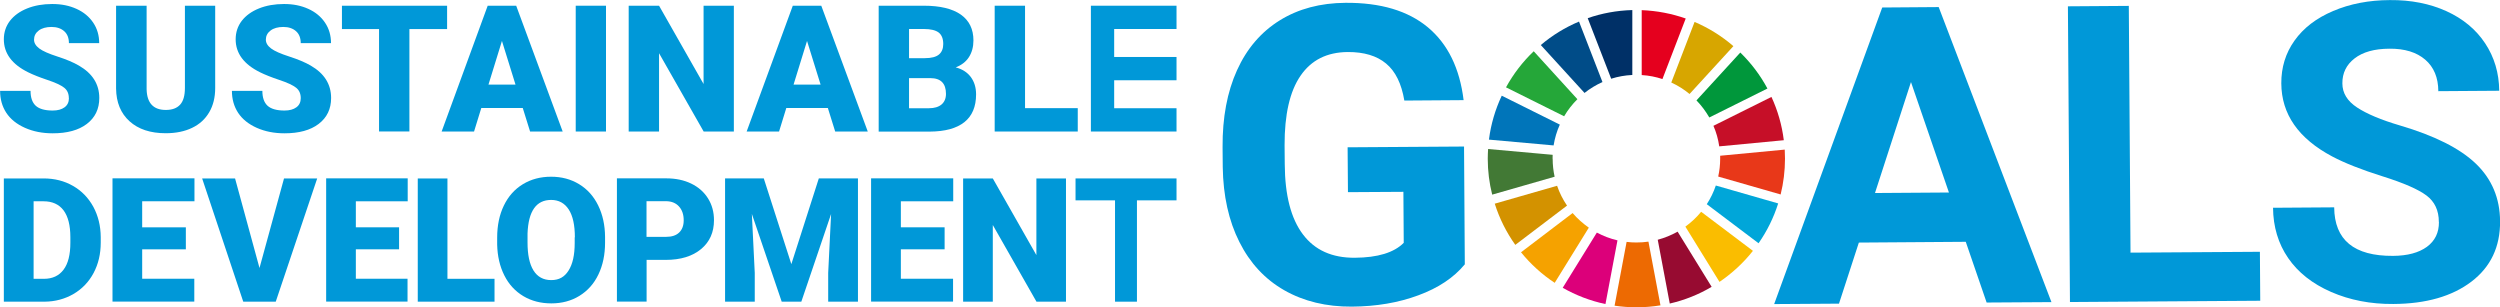 <?xml version="1.0" encoding="UTF-8"?><svg id="_レイヤー_2" xmlns="http://www.w3.org/2000/svg" viewBox="0 0 293.11 36.03"><defs><style>.cls-1{fill:#003067;}.cls-2{fill:#427935;}.cls-3{fill:#fabd00;}.cls-4{fill:#ed6a02;}.cls-5{fill:#00a6d9;}.cls-6{fill:#e83819;}.cls-7{fill:#d39200;}.cls-8{fill:#c60f28;}.cls-9{fill:#0075ba;}.cls-10{fill:#e5001e;}.cls-11{fill:#00973b;}.cls-12{fill:#d7a600;}.cls-13{fill:#dc007a;}.cls-14{fill:#f5a200;}.cls-15{fill:#0098d8;}.cls-16{fill:#25a739;}.cls-17{fill:#004c88;}.cls-18{fill:#970b31;}</style></defs><g id="_テキスト"><path class="cls-15" d="M171.73,31c-1.28,1.55-3.09,2.76-5.43,3.62-2.34.87-4.94,1.31-7.8,1.33-3,.02-5.64-.62-7.91-1.91-2.27-1.29-4.03-3.18-5.28-5.67-1.25-2.48-1.9-5.41-1.95-8.77l-.02-2.36c-.02-3.46.54-6.46,1.69-9,1.15-2.54,2.82-4.49,5.01-5.85,2.19-1.36,4.76-2.04,7.71-2.06,4.11-.03,7.33.93,9.67,2.88,2.33,1.95,3.72,4.79,4.18,8.53l-6.95.05c-.33-1.98-1.04-3.43-2.14-4.34-1.09-.91-2.59-1.36-4.5-1.35-2.43.02-4.27.94-5.53,2.78-1.26,1.83-1.88,4.55-1.87,8.16l.02,2.21c.02,3.64.73,6.38,2.13,8.23,1.39,1.85,3.42,2.76,6.09,2.74,2.68-.02,4.59-.6,5.73-1.75l-.04-5.98-6.5.04-.04-5.26,13.65-.09.09,13.84Z"/><path class="cls-15" d="M230.47,28.35l-12.53.09-2.33,7.16-7.6.05L220.68.88l6.62-.05,13.22,34.59-7.6.05-2.45-7.13ZM219.83,22.63l8.67-.06-4.45-12.95-4.22,13.01Z"/><path class="cls-15" d="M249.79,29.62l15.17-.1.04,5.74-22.31.15-.24-34.67,7.14-.05.2,28.94Z"/><path class="cls-15" d="M285.94,26.02c0-1.35-.49-2.38-1.45-3.1-.96-.72-2.68-1.47-5.16-2.25-2.48-.78-4.45-1.56-5.9-2.33-3.95-2.1-5.94-4.95-5.96-8.56-.01-1.87.5-3.55,1.55-5.02,1.05-1.48,2.55-2.63,4.53-3.47,1.97-.84,4.19-1.27,6.65-1.28,2.48-.02,4.69.42,6.63,1.3,1.94.88,3.46,2.14,4.54,3.77,1.08,1.63,1.63,3.48,1.65,5.56l-7.14.05c-.01-1.59-.52-2.82-1.53-3.69-1.01-.87-2.41-1.31-4.22-1.29-1.75.01-3.1.39-4.07,1.14-.96.74-1.44,1.72-1.43,2.93,0,1.13.58,2.07,1.72,2.82,1.14.75,2.82,1.46,5.03,2.11,4.07,1.2,7.04,2.69,8.91,4.49,1.87,1.8,2.81,4.05,2.83,6.74.02,3-1.1,5.36-3.36,7.08-2.26,1.72-5.31,2.6-9.15,2.62-2.67.02-5.1-.45-7.3-1.41-2.2-.96-3.88-2.29-5.04-3.98-1.16-1.69-1.75-3.66-1.77-5.89l7.17-.05c.03,3.83,2.33,5.72,6.9,5.69,1.7-.01,3.02-.37,3.97-1.06.95-.7,1.42-1.67,1.41-2.9Z"/><path class="cls-16" d="M183.38,13.64c.43-.74.96-1.41,1.56-2.01l-5.12-5.62c-1.29,1.23-2.39,2.66-3.25,4.23l6.81,3.39Z"/><path class="cls-12" d="M195.94,9.67c.78.36,1.5.81,2.15,1.35l5.14-5.61c-1.35-1.17-2.89-2.13-4.55-2.84l-2.73,7.1Z"/><path class="cls-8" d="M207.7,11.36l-6.81,3.39c.33.76.56,1.56.68,2.41l7.57-.72c-.22-1.79-.72-3.5-1.45-5.08"/><path class="cls-11" d="M200.41,13.77l6.81-3.39c-.84-1.57-1.92-2.99-3.18-4.22l-5.14,5.61c.58.6,1.09,1.28,1.51,2.01"/><path class="cls-2" d="M182.03,18.61c0-.15,0-.31.01-.46l-7.57-.68c-.02.38-.04.75-.04,1.14,0,1.45.18,2.86.52,4.21l7.32-2.1c-.15-.68-.23-1.39-.23-2.11"/><path class="cls-3" d="M199.45,24.83c-.54.66-1.16,1.24-1.85,1.74l4,6.48c1.48-1.01,2.81-2.23,3.92-3.64l-6.07-4.58Z"/><path class="cls-6" d="M201.68,18.61c0,.72-.08,1.42-.23,2.09l7.32,2.1c.33-1.34.51-2.75.51-4.19,0-.36-.01-.72-.03-1.07l-7.57.72c0,.12,0,.24,0,.35"/><path class="cls-14" d="M184.38,24.98l-6.05,4.6c1.13,1.39,2.46,2.6,3.95,3.58l4-6.47c-.7-.49-1.34-1.06-1.9-1.71"/><path class="cls-9" d="M182.15,17.05c.14-.86.38-1.67.73-2.44l-6.81-3.39c-.75,1.6-1.27,3.33-1.5,5.15l7.58.68Z"/><path class="cls-18" d="M200.68,33.63l-3.99-6.47c-.73.41-1.51.73-2.33.95l1.41,7.48c1.75-.4,3.41-1.07,4.91-1.96"/><path class="cls-5" d="M201.17,21.75c-.26.78-.62,1.51-1.06,2.19l6.07,4.58c.99-1.42,1.77-2.99,2.3-4.67l-7.31-2.1Z"/><path class="cls-4" d="M193.27,28.33c-.46.07-.94.1-1.42.1-.39,0-.77-.02-1.14-.07l-1.41,7.48c.83.12,1.69.19,2.55.19.96,0,1.91-.08,2.83-.23l-1.41-7.47Z"/><path class="cls-10" d="M192.48,8.8c.84.05,1.66.21,2.43.47l2.73-7.1c-1.63-.57-3.36-.91-5.16-.98v7.61Z"/><path class="cls-13" d="M189.63,28.18c-.85-.2-1.66-.51-2.41-.91l-4,6.47c1.54.88,3.22,1.53,5.01,1.91l1.41-7.47Z"/><path class="cls-1" d="M188.9,9.23c.79-.25,1.62-.4,2.48-.44V1.18c-1.83.05-3.59.38-5.23.95l2.75,7.1Z"/><path class="cls-7" d="M183.72,24.1c-.48-.71-.88-1.49-1.16-2.32l-7.31,2.1c.55,1.74,1.37,3.37,2.41,4.83l6.06-4.6Z"/><path class="cls-17" d="M185.77,10.9c.64-.51,1.35-.94,2.11-1.28l-2.75-7.09c-1.64.69-3.15,1.62-4.48,2.75l5.13,5.62Z"/><path class="cls-15" d="M8.07,11.5c0-.52-.18-.93-.55-1.22-.37-.29-1.01-.59-1.94-.9-.93-.31-1.68-.61-2.27-.9C1.4,7.54.45,6.25.45,4.61c0-.82.24-1.54.71-2.16.48-.62,1.15-1.11,2.02-1.46.87-.35,1.85-.52,2.94-.52s2.01.19,2.85.57c.84.38,1.49.92,1.96,1.62.47.7.7,1.5.7,2.4h-3.55c0-.6-.18-1.07-.55-1.4-.37-.33-.87-.5-1.49-.5s-1.14.14-1.5.42c-.37.28-.55.64-.55,1.07,0,.38.2.72.61,1.03.41.31,1.12.62,2.14.95,1.02.33,1.86.68,2.51,1.06,1.59.92,2.39,2.18,2.39,3.8,0,1.29-.49,2.3-1.46,3.04-.97.74-2.31,1.1-4,1.1-1.2,0-2.28-.21-3.25-.64-.97-.43-1.7-1.02-2.19-1.76-.49-.75-.73-1.61-.73-2.58h3.57c0,.79.2,1.37.61,1.75.41.37,1.07.56,1.99.56.59,0,1.05-.13,1.39-.38.34-.25.51-.61.51-1.07Z"/><path class="cls-15" d="M25.23.67v9.65c0,1.09-.23,2.04-.7,2.84-.47.8-1.13,1.41-2.01,1.83-.87.42-1.9.63-3.09.63-1.8,0-3.21-.47-4.24-1.4s-1.56-2.21-1.58-3.83V.67h3.58v9.8c.04,1.61.79,2.42,2.25,2.42.74,0,1.29-.2,1.67-.61.38-.41.57-1.06.57-1.98V.67h3.56Z"/><path class="cls-15" d="M35.26,11.5c0-.52-.18-.93-.55-1.22-.37-.29-1.01-.59-1.94-.9-.93-.31-1.68-.61-2.27-.9-1.91-.94-2.87-2.23-2.87-3.87,0-.82.24-1.54.71-2.16.48-.62,1.15-1.11,2.02-1.46.87-.35,1.85-.52,2.94-.52s2.01.19,2.85.57c.84.38,1.49.92,1.96,1.62.47.7.7,1.5.7,2.4h-3.55c0-.6-.18-1.07-.55-1.4-.37-.33-.87-.5-1.49-.5s-1.14.14-1.5.42c-.37.28-.55.64-.55,1.07,0,.38.2.72.61,1.03.41.31,1.12.62,2.14.95,1.02.33,1.86.68,2.51,1.06,1.59.92,2.39,2.18,2.39,3.8,0,1.29-.49,2.3-1.46,3.04-.97.74-2.31,1.1-4,1.1-1.2,0-2.28-.21-3.25-.64-.97-.43-1.7-1.02-2.19-1.76-.49-.75-.73-1.61-.73-2.58h3.57c0,.79.2,1.37.61,1.75.41.37,1.07.56,1.99.56.59,0,1.05-.13,1.39-.38.34-.25.51-.61.51-1.07Z"/><path class="cls-15" d="M52.43,3.41h-4.43v12h-3.56V3.41h-4.35V.67h12.33v2.75Z"/><path class="cls-15" d="M61.3,12.66h-4.87l-.85,2.76h-3.8L57.18.67h3.34l5.45,14.75h-3.82l-.86-2.76ZM57.27,9.92h3.17l-1.59-5.12-1.58,5.12Z"/><path class="cls-15" d="M71.05,15.42h-3.55V.67h3.55v14.75Z"/><path class="cls-15" d="M86.04,15.42h-3.54l-5.23-9.18v9.18h-3.56V.67h3.56l5.22,9.18V.67h3.55v14.75Z"/><path class="cls-15" d="M97.06,12.66h-4.87l-.85,2.76h-3.8l5.41-14.75h3.34l5.45,14.75h-3.82l-.86-2.76ZM93.04,9.92h3.17l-1.59-5.12-1.58,5.12Z"/><path class="cls-15" d="M103.02,15.42V.67h5.3c1.9,0,3.34.35,4.33,1.04.99.7,1.48,1.71,1.48,3.03,0,.76-.18,1.41-.53,1.96-.35.54-.87.94-1.55,1.2.77.2,1.36.58,1.77,1.13.41.55.62,1.23.62,2.03,0,1.45-.46,2.53-1.37,3.26-.92.73-2.27,1.1-4.07,1.11h-5.99ZM106.58,6.82h1.85c.78,0,1.33-.15,1.66-.43.33-.28.5-.69.5-1.23,0-.62-.18-1.07-.54-1.35-.36-.27-.94-.41-1.73-.41h-1.74v3.41ZM106.58,9.15v3.54h2.33c.64,0,1.13-.15,1.48-.44.34-.29.52-.71.52-1.24,0-1.23-.61-1.85-1.83-1.85h-2.49Z"/><path class="cls-15" d="M120.17,12.68h6.19v2.74h-9.74V.67h3.56v12.01Z"/><path class="cls-15" d="M.45,35.37v-14.45h4.66c1.28,0,2.43.29,3.44.87,1.02.58,1.81,1.4,2.39,2.45.57,1.06.86,2.24.87,3.55v.66c0,1.32-.28,2.51-.84,3.56-.56,1.05-1.35,1.87-2.36,2.46-1.02.59-2.15.89-3.4.9H.45ZM3.94,23.61v9.08h1.21c1,0,1.77-.36,2.3-1.07.54-.71.8-1.77.8-3.17v-.63c0-1.4-.27-2.45-.8-3.16-.54-.71-1.32-1.06-2.34-1.06h-1.17Z"/><path class="cls-15" d="M21.79,29.23h-5.12v3.45h6.11v2.68h-9.59v-14.45h9.61v2.69h-6.13v3.05h5.12v2.58Z"/><path class="cls-15" d="M30.42,31.44l2.88-10.52h3.89l-4.86,14.45h-3.81l-4.82-14.45h3.86l2.87,10.52Z"/><path class="cls-15" d="M46.79,29.23h-5.07v3.45h6.06v2.68h-9.54v-14.45h9.56v2.69h-6.08v3.05h5.07v2.58Z"/><path class="cls-15" d="M52.47,32.69h5.51v2.68h-9v-14.45h3.48v11.77Z"/><path class="cls-15" d="M70.94,28.44c0,1.41-.26,2.66-.78,3.74-.52,1.09-1.27,1.92-2.23,2.51-.96.59-2.06.88-3.29.88s-2.32-.28-3.28-.85c-.95-.57-1.7-1.37-2.23-2.43-.53-1.05-.81-2.26-.84-3.62v-.81c0-1.42.26-2.67.78-3.75.52-1.08,1.26-1.92,2.23-2.51.97-.59,2.07-.88,3.31-.88s2.32.29,3.28.87c.96.58,1.71,1.41,2.24,2.49.53,1.08.8,2.31.81,3.7v.66ZM67.4,27.83c0-1.44-.24-2.53-.72-3.27-.48-.74-1.17-1.12-2.06-1.12-1.75,0-2.67,1.31-2.77,3.93v1.06c0,1.42.22,2.5.69,3.27.47.76,1.17,1.14,2.09,1.14s1.56-.37,2.03-1.12c.48-.75.72-1.82.72-3.23v-.67Z"/><path class="cls-15" d="M75.81,30.46v4.9h-3.48v-14.45h5.77c1.11,0,2.08.2,2.93.61.85.41,1.51.99,1.98,1.74.47.75.7,1.6.7,2.56,0,1.41-.5,2.54-1.51,3.38-1.01.84-2.39,1.27-4.15,1.27h-2.22ZM75.81,27.77h2.28c.68,0,1.19-.17,1.54-.51.35-.34.53-.81.53-1.43,0-.67-.18-1.21-.55-1.62-.36-.4-.86-.61-1.49-.62h-2.32v4.17Z"/><path class="cls-15" d="M89.55,20.92l3.23,10.05,3.22-10.05h4.59v14.45h-3.49v-3.37l.34-6.91-3.49,10.28h-2.3l-3.5-10.29.34,6.92v3.37h-3.48v-14.45h4.58Z"/><path class="cls-15" d="M110.75,29.23h-5.13v3.45h6.12v2.68h-9.61v-14.45h9.63v2.69h-6.14v3.05h5.13v2.58Z"/><path class="cls-15" d="M124.98,35.37h-3.46l-5.12-8.99v8.99h-3.48v-14.45h3.48l5.11,8.99v-8.99h3.47v14.45Z"/><polygon class="cls-15" points="137.94 3.4 137.94 .67 127.9 .67 127.9 2.04 127.9 3.4 127.9 6.68 127.9 9.41 127.9 12.69 127.9 13.88 127.9 15.42 137.94 15.42 137.94 12.69 130.63 12.69 130.63 9.41 137.94 9.41 137.94 6.68 130.63 6.68 130.63 3.4 137.94 3.4"/><polygon class="cls-15" points="137.94 20.92 126.1 20.92 126.1 23.49 130.73 23.49 130.73 35.37 133.3 35.37 133.3 23.49 137.94 23.49 137.94 20.92"/></g></svg>